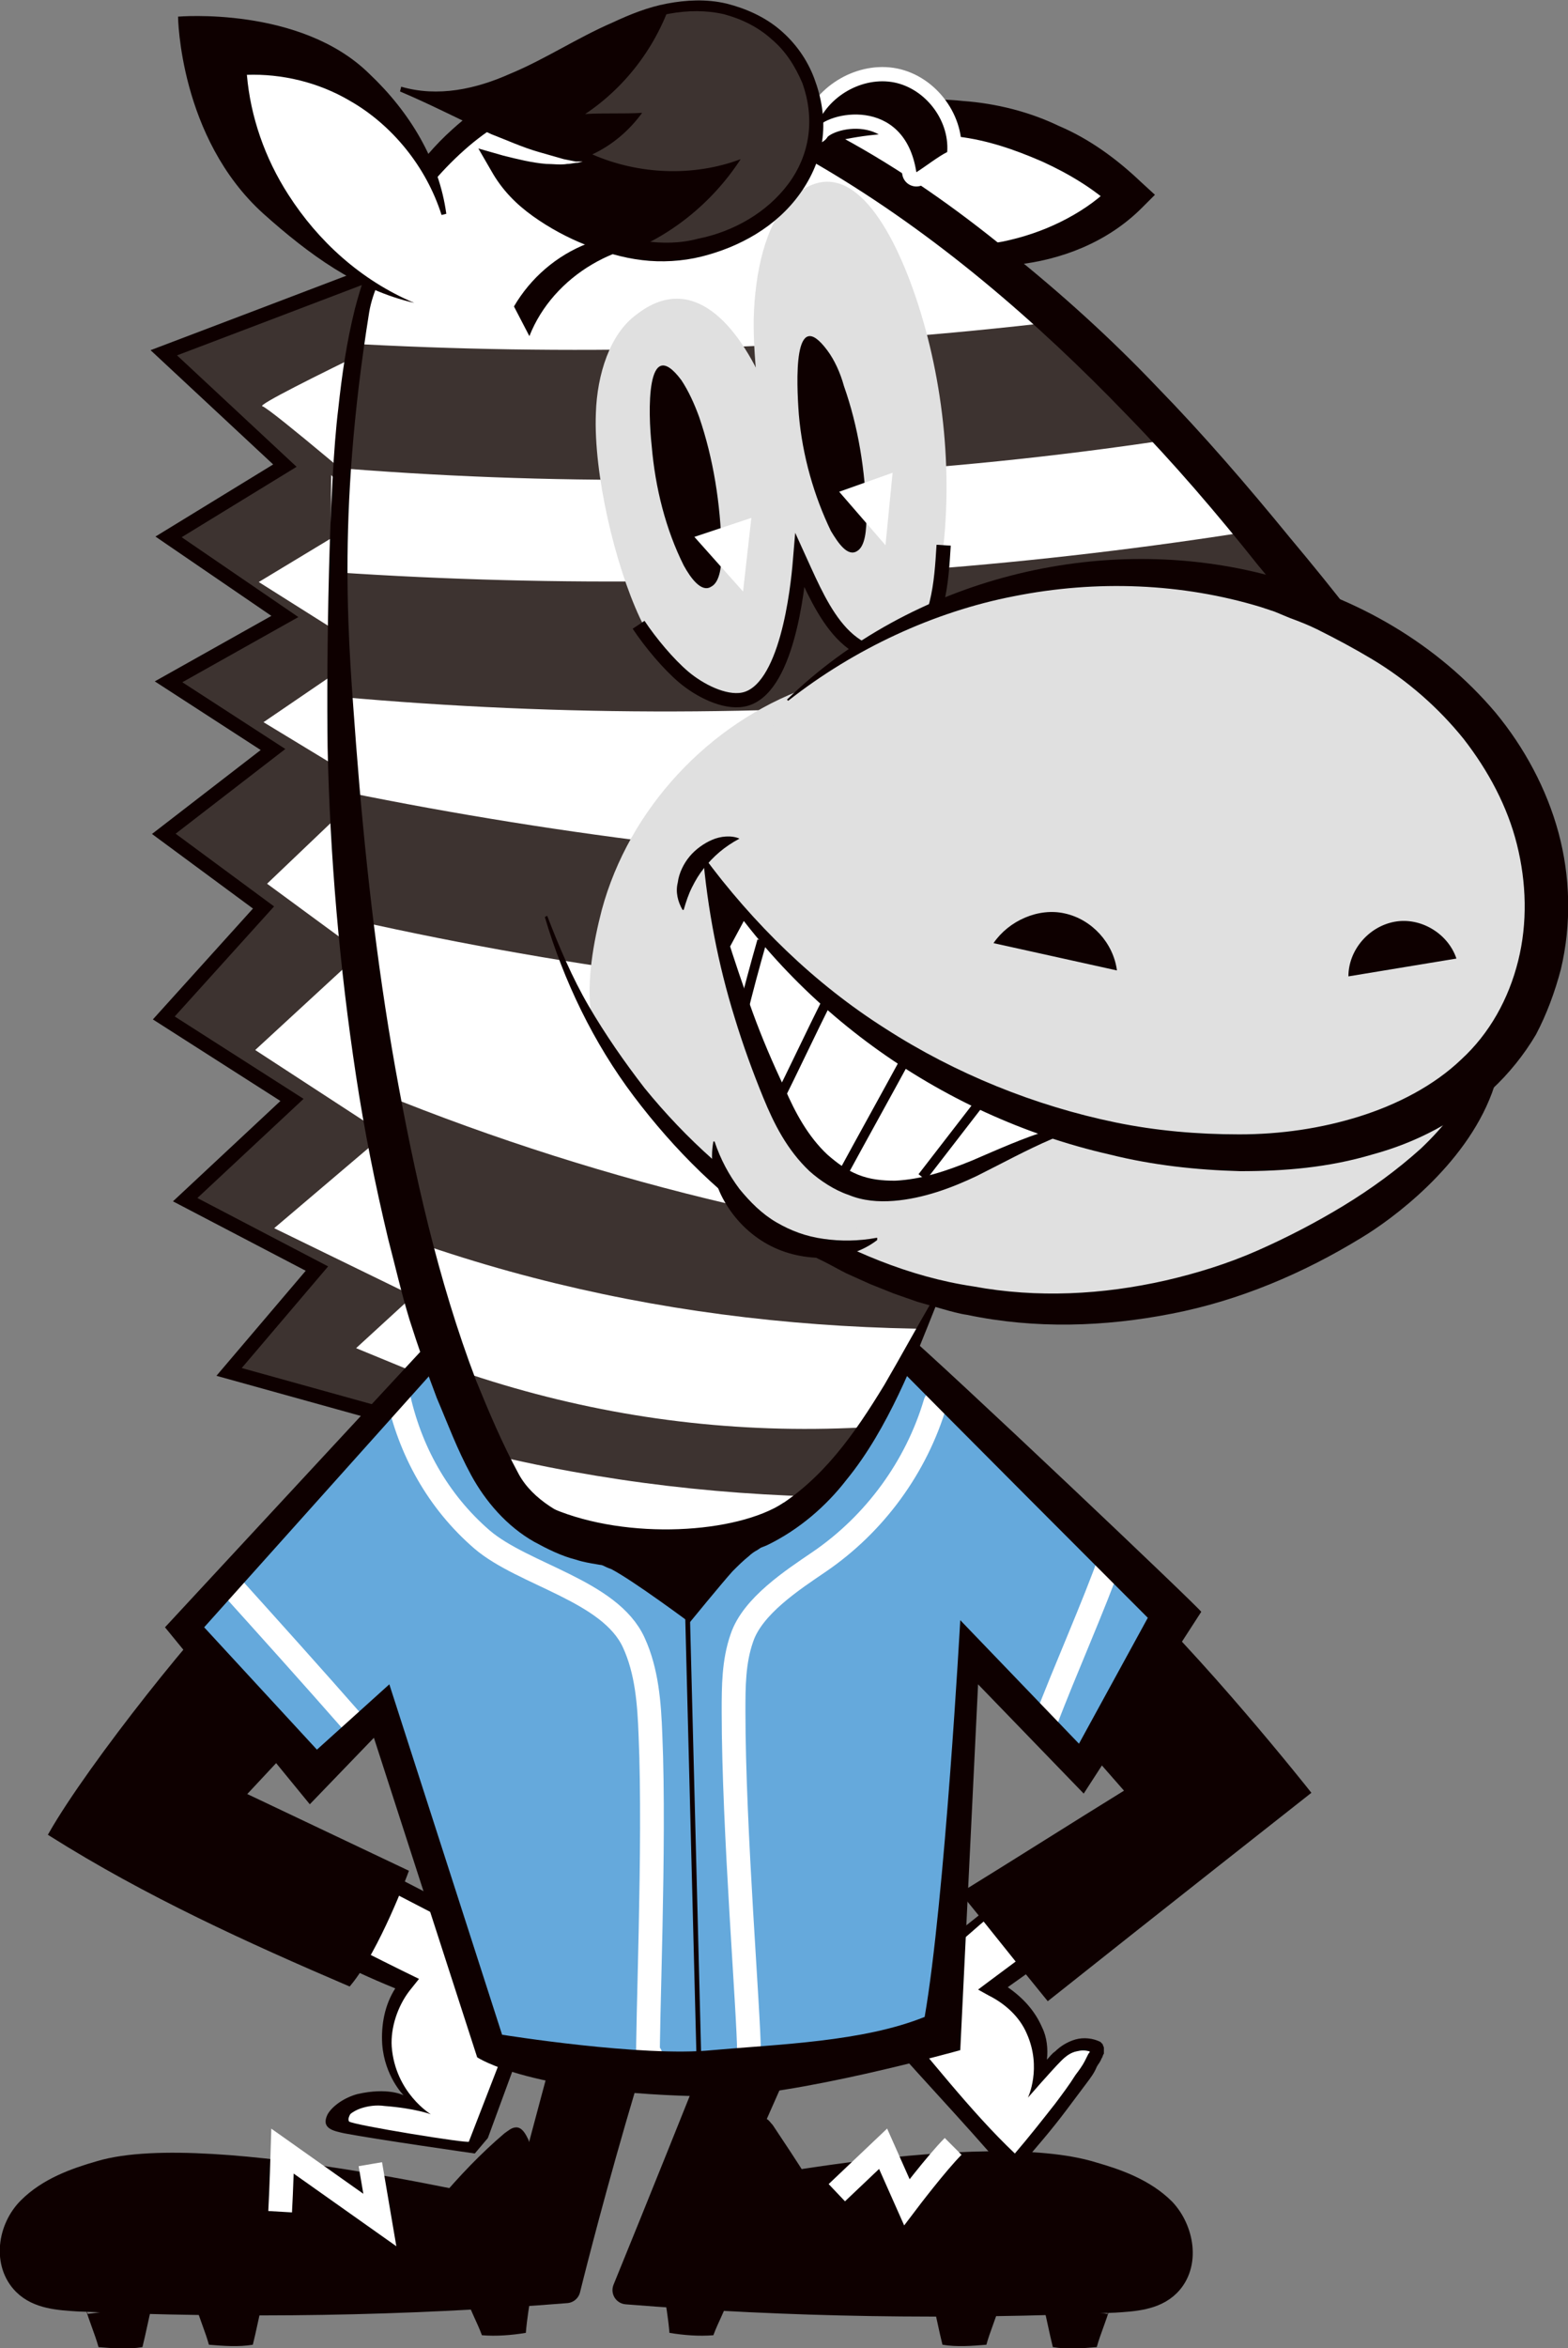 <svg version="1.1" id="レイヤー_1" xmlns="http://www.w3.org/2000/svg" xmlns:xlink="http://www.w3.org/1999/xlink" x="0" y="0" viewBox="0 0 132.1 197.7" xml:space="preserve"><rect x="0" y="0" width="132.1" height="197.7" fill="#808080" stroke="none"/><style>.st1{fill:#3d3330}.st2{stroke:#0e0000;stroke-width:2.4;stroke-linecap:round;stroke-linejoin:round;stroke-miterlimit:10}.st2,.st3{fill:#0e0000}.st4{fill:#fff}.st5{fill:#0e0000;stroke:#0e0000;stroke-width:.4;stroke-miterlimit:10}.st7{clip-path:url(#XMLID_7_)}.st8{fill:#e0e0e0}</style><defs><path id="XMLID_10_" d="M35.6 21.4c-7.3 2.8-21.8 8.3-21.8 8.3L24 39.2l-9.8 6 9.8 6.7-9.8 5.5 8.8 5.7-9.2 7.1 8.4 6.2-8.4 9.3 10.8 6.9-9 8.4 11.1 5.8-7.4 8.7 12.6 3.5-7.1 9.2s12.6.1 12.5 0"/></defs><use xlink:href="#XMLID_10_" overflow="visible" fill="#fff"/><clipPath id="XMLID_2_"><use xlink:href="#XMLID_10_" overflow="visible"/></clipPath><g clip-path="url(#XMLID_2_)"><path class="st1" d="M41.7 24.4S21.3 34 22.1 34.2c.7.2 10.3 8.4 10.3 8.4L21.8 49l9.2 5.8-8.8 6 8.9 5.4-8.6 8.2 7.9 5.8-8.9 8.2 10.9 7.1-9.3 7.9 11.7 5.7-4.8 4.4 15.8 6.5-2.2 7.5-26.7-5-5.2-17.2-2.1-25.8 2.2-28.2-.7-11.2-.7-17.2 30.2-8.5"/></g><use xlink:href="#XMLID_10_" overflow="visible" fill="none" stroke="#0e0000" stroke-width="1.2" stroke-miterlimit="10"/><path class="st2" d="M78.6 142.2c-4.5 12.2-18.3 42.9-18.3 42.9s22.7-4.7 31.7-1.9c2.1.6 4.3 1.4 5.9 3 1.5 1.6 2 4.4.4 6-1.1 1.1-2.8 1.2-4.4 1.3-13.7.6-27.4.4-41.1-.7 5.8-14.2 12.7-31.7 18.5-45.9"/><path class="st3" d="M53.8 191c16.7.6 34.8.3 44.6-.6 0 0-.5.6-1.8 1.7-1.4 1.2-41.9.8-43.2.3-.5-.2.4-1.4.4-1.4z"/><path class="st3" d="M59.3 191.8c-.5-2.6-1.5-5-2.9-7.2-1.4 2.1-2.3 4.9-3.1 7.3m36 .4c.1-2.9 1-6.6 2.1-9.3 2.5 1 9 3.4 7.5 7-.4 1.1-1.2 1.7-2.3 2.1s-3.2.5-4.4.5"/><path class="st2" d="M55 147.3c-3.1 9.9-10.9 39.5-10.9 39.5s-26.6-6.4-35.6-3.7c-2.1.6-4.3 1.4-5.9 3s-2 4.4-.4 6c1.1 1.1 2.8 1.2 4.4 1.3 13.7.6 27.4.4 41.1-.7 0 0 6.2-25.3 12.5-39.2"/><path id="XMLID_9_" class="st4" d="M25.9 130.8C20 137.5 14 144.2 8 150.9c-.6.7-1.2 1.4-1.3 2.2-.2 1.7 1.7 2.8 3.3 3.5 8 3.5 16.1 7 24.1 10.5-2.1 2.8-1.7 7.1.6 9.7-.9-.5-2.7-.5-3.7-.3-1 .1-2.4 1-1.9 1.9.3.7 1.6.8 2.3 1 2.6.7 5.8 1 8.4 1.6 2.3-5.4 3.9-10.5 6.2-15.9-8.3-4.3-19.8-9.4-28.1-13.7 3.7-3.3 8.6-10.7 12.3-14"/><path class="st4" d="M87.1 129.4c7.4 6.4 11.8 14.3 19.3 20.7-8.6 6.3-14.1 11.1-22.6 17.4 3.5 1.9 5.1 4.1 3.6 7.8 1.9-1.1 1.8-3 5.1-2.8-1 2.5-4 7.6-7 9.2-3.7-4.4-8.1-8.8-11.8-13.2 7.7-5.4 15.5-12.5 23.2-17.9-5-5-9.6-9.2-14.6-14.2"/><path class="st3" d="M103.4 151.5c-2.5 1.9-5 3.9-7.5 5.8-4.2 3.3-8.4 6.4-12.7 9.6l-.8.6.9.5c1.4.7 2.6 1.8 3.2 3.2 1.3 2.9.1 5.4.1 5.4s2-2.3 2.8-3.1c.4-.4.8-.7 1.3-.8.4-.1.7-.1 1.1 0 0 .1 0 .1-.1.2l-.3.6c-.2.4-.5.8-.8 1.2-.5.8-1.1 1.6-1.7 2.4-1.1 1.4-2.2 2.8-3.4 4.2-3.7-3.5-7.3-8.2-11-12.5 3.9-2.8 7-6.1 10.8-9 3.8-3 7.6-6.1 11.6-8.9l.4-.3-.3-.3c-4.8-4.9-9.7-9.5-14.4-14.4l-.8.8c4.8 4.6 9.7 9.1 14.4 13.8-3.8 2.8-7.5 5.7-11.2 8.7-3.8 3.1-7.6 6.1-11.6 9l-.8.9.2.3c3.9 4.6 8.2 9 12.1 13.6l.3.4.8-1.1c1.3-1.5 2.6-3 3.8-4.6l1.8-2.4c.3-.4.6-.8.8-1.3.1-.2.3-.4.4-.7.1-.1.1-.3.2-.4v-.5c0-.1-.1-.2-.1-.3l-.1-.1-.1-.1c-.6-.3-1.4-.4-2.1-.2-.7.2-1.3.6-1.7 1-.3.2-.5.5-.7.7.1-.9 0-1.9-.4-2.7-.6-1.4-1.6-2.5-2.9-3.4 4.1-2.9 8.1-5.8 12.2-8.7 2.7-1.9 5.3-3.7 8-5.6-.6-.4-1.1-.9-1.7-1.5z"/><path class="st5" d="M90.9 146.2c1.4 1.5 2.7 3 4.1 4.6-4.7 2.9-9.1 5.7-13.8 8.6 2.3 2.8 4.8 6 7.1 8.8 8.3-6.6 21.9-17.3 21.9-17.3s-9.1-11.5-16.1-17.9"/><path class="st3" d="M46.3 164.7l-27.1-14c2.1-1.8 4.5-3.5 6.8-5.1 2.6-1.9 5.2-3.7 7.6-5.8l-.8-.9c-2.3 2-4.9 3.9-7.5 5.7-2.6 1.9-5.2 3.7-7.6 5.8l-.7.6.8.4 27.4 14.2-5.7 14.7c.1.2-9.8-1.4-10.1-1.7-.1-.2 0-.4.1-.6.2-.2.6-.4.9-.5.6-.2 1.3-.3 2-.2 2.6.2 3.9.7 3.9.7s-3-1.8-3.3-5.7c-.1-1.6.5-3.4 1.5-4.7l.8-1s-9.1-4.4-13.1-6.9c-2-1.2-4-2.5-6.1-3.6-.5-.3-1.1-.6-1.6-.8l-.8-.4c-.2-.1-.5-.2-.7-.4-.9-.5-1.6-1.2-1.6-1.5 0-.2 0-.2.1-.5s.5-.6.9-1l2.4-2.7c1.6-1.8 3-3.7 4.4-5.6 2.8-3.8 5.4-7.5 8.5-10.7L24 129c-3.1 3.7-5.7 7.9-8.1 11.8-1.2 2-2.5 3.9-3.8 5.7l-2.1 2.7c-.4.5-.8 1-1.2 1.8-.4.8-.6 1.9-.3 2.9s.9 1.7 1.5 2.1c.6.5 1.2.8 1.8 1.1.3.1.6.3.9.4l.8.3c.5.2 1.1.4 1.6.7 2.1.9 4.1 1.9 6.2 3 3.9 2.1 7.8 4.2 12 5.9-.9 1.4-1.2 3.1-1.1 4.7.2 2.7 1.8 4.3 1.8 4.3s-1.3-.7-3.9-.1c-1.1.3-2.1 1-2.5 1.7-.6 1.2.5 1.4 1.4 1.6 2.6.5 11 1.7 11 1.7l1.1-1.3 5.4-14.7.2-.5-.4-.1z"/><path class="st5" d="M26.6 144.5c-1.5 1.7-6.1 6.6-6.1 6.6l13.7 6.5s-2.4 6.5-4.8 9.4c-8.4-3.6-17-7.5-25.1-12.6 3.3-5.8 13.2-18.2 16.3-20.8"/><defs><path id="XMLID_6_" d="M36.5 114.4c-7 7.5-14 15-20.9 22.6 3.7 4.2 7.2 7.8 11 12 1.9-2 3.7-2.9 5.6-4.9 2.9 10.1 6.1 18.1 9.1 28.2 12.6 3.4 24.7 2.6 37.3-1.8 1.3-9.9 1.8-21.7 3.1-31.6 3.2 3.4 6.5 6.7 9.7 10.1 2.3-4.6 4-9.2 6.3-13.8C89.7 128 83 120 75 112.7"/></defs><use xlink:href="#XMLID_6_" overflow="visible" fill="#65a9dc"/><clipPath id="XMLID_3_"><use xlink:href="#XMLID_6_" overflow="visible"/></clipPath><path d="M54.8 173c-.1.2-.1.5-.2.7-.1-2.7.6-18.4.2-27.6-.1-2.7-.3-5.4-1.4-7.8-2-4.4-9.3-5.7-12.8-8.7-3.7-3.2-6.1-7.5-7.1-12.3m-3.6 27.9c-3.6-4.1-7.2-8.1-10.9-12.2m74.6-1.9c-1.4 4-4 9.8-5.5 13.8m-9.3-26.8c-1.6 5.4-5.1 10.2-9.8 13.4-2.2 1.5-5.6 3.7-6.5 6.4-.7 2-.7 4.1-.7 6.2 0 9.9 1.3 25.5 1.3 28.7" clip-path="url(#XMLID_3_)" fill="none" stroke="#fff" stroke-width="2" stroke-linecap="round" stroke-linejoin="round" stroke-miterlimit="10"/><path class="st3" d="M75.8 111.8l-1.6 1.8c3.7 3.8 22.5 22.6 22.5 22.6l-5.8 10.6-10-10.4s-1.3 23.6-3 33.4c-5.2 2.1-12.3 2.3-17.9 2.8-5.9.6-17.7-1.3-17.7-1.3l-9.5-29.5-6.1 5.5-9.5-10.3L37 114.9l-1.4-1.3L13.9 137l12.2 14.9 5.4-5.6 8.7 26.9s4.5 3.1 19.8 3.3c6.6.1 20.9-3.9 20.9-3.9l1.5-30.8 8.9 9.2 9.9-15.3c.2 0-21.3-20.4-25.4-23.9z"/><path class="st4" d="M65.8 13.1c4.6-2.6 10-3.8 15.3-3.2s10.3 2.9 14.2 6.5c-2.6 2.6-6.2 4.3-9.8 4.8-3.6.6-7.5-.1-10.7-1.9"/><path class="st3" d="M65.7 13c2.1-1.7 4.6-2.9 7.2-3.7 2.6-.8 5.5-1.1 8.2-.8 2.8.2 5.6.9 8.1 2.1 2.6 1.1 4.9 2.8 6.9 4.7l1.2 1.1-1.1 1.1c-2.9 2.9-6.8 4.4-10.7 4.8-2 .2-3.9 0-5.8-.5s-3.6-1.3-5.1-2.4c1.7.7 3.5 1 5.3 1.2 1.8.1 3.6 0 5.2-.4 1.7-.4 3.3-1 4.8-1.8s2.9-1.8 4-3l.1 2.2c-1.8-1.7-4-3-6.2-4-2.3-1-4.6-1.8-7.1-2.1-2.5-.4-5-.4-7.5-.1-2.5.3-5 1-7.5 2V13z"/><defs><path id="XMLID_5_" d="M27.9 40l.2.2c.4-6.3 1.2-12.7 3.6-18.5 2.7-6.5 7.9-12.4 14.7-14.3C51.5 6 57 6.9 61.9 8.9c16.4 6.8 31.2 20.6 42.5 34.1 1.8 2.1 3.5 4.2 5.2 6.3 8.4 10.5 21 27.2 16.1 41.8-2.3 6.7-12 12.5-18.1 15.2-7.3 3.3-15.5 4.7-23.5 3.8-1.8-.2-3.5-.6-5.3-1-4.3 9-7.3 17.9-16.4 20.1-1.3.3-4.6 5-4.6 5s-4.8-4-5.9-4.2c-8-1.5-11.1-6.7-13.8-13.7-2.6-6.7-4.3-13.7-5.7-20.7-3.5-18.2-4.7-37-4.5-55.6z"/></defs><use xlink:href="#XMLID_5_" overflow="visible" fill="#fff"/><clipPath id="XMLID_7_"><use xlink:href="#XMLID_5_" overflow="visible"/></clipPath><g class="st7"><path class="st1" d="M22.2 65.2c36.9 8.3 75.2 10.4 112.9 6.4-.5 3.7-2.4 7.2-2.9 10.9-37.4 4.8-76.1 2-112.6-7.5.9-3.9 1.7-5.8 2.6-9.8z"/></g><g class="st7"><path class="st1" d="M17.6 47.3c37.7 3.7 76 1.2 112.8-7.5-.1 3.8-1.5 7.4-1.5 11.2-36.6 9.2-75.3 11.2-112.7 6.3.4-4 .9-6 1.4-10z"/></g><g class="st7"><path class="st1" d="M14.7 27.8c37.7 3.7 76 1.2 112.8-7.5-.1 3.8-1.5 7.4-1.5 11.2-36.6 9.2-75.3 11.2-112.7 6.3.4-4 .9-5.9 1.4-10z"/></g><g class="st7"><path class="st1" d="M84.2 105.3C63.8 103 43.8 97.5 25 89c.4 4 .1 7.8.5 11.8 20.3 9 41.8 12.1 64 10.8"/></g><g class="st7"><path class="st1" d="M81.5 119.3c-21.4 3.1-41-1.1-59.5-11.4.5 4 .2 4.4.7 8.5 20.5 8.5 42.1 11 64.3 9"/></g><g class="st7"><path class="st8" d="M68 57.9c-8.3 3-15 10.2-17.3 18.7-.7 2.7-1.3 6-.9 8.8.3 2.3 2 4.3 3.5 6.2 3.1 3.9 6.7 7.4 10.8 10.2 8.2 5.7 18.1 9 28.1 9 4.7 0 7-2.3 11.5-3.7 4.1-1.2 8.1-3.1 11.8-5.3 3.1-1.9 6-4.3 7.9-7.3s2.7-7 1.5-10.4"/></g><path d="M46.5 127.2c6.4 2.7 15.6 2.1 19.6-.5-2.6 2.7-5.7 6.6-8.3 9.3" fill="#0e0000" stroke="#0e0000" stroke-width=".4" stroke-linecap="round" stroke-linejoin="round" stroke-miterlimit="10"/><path class="st3" d="M127 83.2c-.2-3 .7-6.2-.2-9-.9-2.8-2.1-5.5-3.4-8-1.3-2.6-2.8-5-4.4-7.4-3.2-4.8-6.7-9.2-10.3-13.5-3.6-4.4-7.3-8.7-11.2-12.7-3.9-4.1-8.1-7.9-12.6-11.5-4.4-3.6-9.1-6.9-14.1-9.6-1.3-.7-2.5-1.4-3.8-2-1.4-.5-2.7-1.1-4-1.6-2.7-1.1-5.5-1.9-8.5-2.3-2.9-.3-6-.1-8.8.8-2.8.9-5.4 2.5-7.6 4.5-2.9 2.6-5 5.9-6.5 9.4.4.3.8.6 1.2.8.4-.9.9-1.7 1.4-2.6 1.4-2.3 3.2-4.4 5.3-6.2 2-1.7 4.4-3.1 6.9-3.8 2.5-.7 5.2-.8 7.9-.5 2.6.4 5.2 1.2 7.7 2.3 1.2.6 2.5 1.1 3.7 1.8 1.2.6 2.4 1.3 3.6 2C78.8 19.7 87.3 27 95 35c3.9 4 7.5 8.2 11 12.6 3.6 4.3 7 8.7 10.1 13.2 1.5 2.3 3 4.6 4.3 7 1.3 2.4 2.4 4.9 3.2 7.4.9 2.5 1.3 5.2 1.5 7.8.1 2.6-.3 5.2-1 7.6-.8 2.2-2.5 4.3-4.4 6.1-2 1.8-4.2 3.4-6.5 4.8s-4.8 2.7-7.3 3.8c-2.5 1.1-5.1 1.9-7.7 2.5-5.3 1.2-10.8 1.5-16.2.5-5.4-.8-10.5-3-15.3-5.8-4.7-2.8-8.9-6.6-12.4-10.9-1.7-2.2-3.3-4.5-4.7-6.9-1.4-2.4-2.5-5-3.5-7.6l-.2.1c1.6 5.4 4.1 10.6 7.5 15.1 3.4 4.5 7.5 8.6 12.3 11.7 1.2.8 2.4 1.6 3.7 2.2.6.3 1.3.7 1.9 1l2 .9 1 .4 1 .4 2 .7 2.1.6c.7.2 1.4.4 2.1.5 5.7 1.2 11.6 1 17.2-.1 5.7-1.1 11.1-3.4 16-6.4 2.5-1.5 8.7-6 11-12.2 1-2.8 1.5-5.8 1.3-8.8z"/><path class="st3" d="M78.6 109.4c-1.4 2.4-2.7 4.8-4.1 7.2-2.5 4.1-5.2 8-9.4 10.5-2 1.2-4.1 2.3-5.8 3.8-.8.7-1.2 1.7-2.3 1.3-.7-.3-1.2-1.1-1.9-1.5-1.7-.9-3.6-1.5-5.4-2.2-2.3-.9-4.8-2.2-6-4.4-1.4-2.6-2.5-5.2-3.6-7.9-3.2-8.4-5.2-17.4-6.8-26.3-1.6-9-2.6-18.1-3.3-27.2-.6-8.3-1.7-18.9 1.1-36.4.3-1.8 1.2-3.4 1.9-5-.4-.3-.8-.5-1.2-.8-.8 1.8-1.4 3.6-1.9 5.5-.7 2.8-1.1 5.6-1.4 8.4-.8 6.4-1 21.1-.9 28.5.2 9.2 1 18.5 2.4 27.7.7 4.6 1.6 9.1 2.7 13.7.6 2.3 1.1 4.5 1.8 6.8.7 2.2 1.5 4.5 2.3 6.6.9 2.1 1.7 4.3 2.9 6.5s3 4.3 5.3 5.6c1.1.6 2.3 1.2 3.5 1.5.6.2 1.2.3 1.8.4.5.1.2 0 .5.1.2.1.4.2.7.3 1.9 1 6.6 4.5 6.6 4.5s2.7-3.3 3.6-4.3c.5-.5.9-.9 1.4-1.3.2-.2.5-.4.7-.5l.3-.2.5-.2c2.7-1.3 5-3.3 6.7-5.5 1.8-2.2 3.2-4.7 4.4-7.2 1.2-2.5 2.2-5.1 3.2-7.6l-.3-.4z"/><path class="st8" d="M73.9 104.4c-2.9 1.3-6.3 1.1-9-.5s-4.5-4.5-4.8-7.7"/><path class="st3" d="M73.9 104.4c-1.3 1-3 1.5-4.6 1.5-1.7 0-3.4-.4-4.9-1.3-1.5-.9-2.7-2.2-3.5-3.7-.8-1.5-1.1-3.2-.8-4.8h.1c.5 1.5 1.2 2.8 2.1 4 .9 1.1 1.9 2.1 3.1 2.8 1.2.7 2.5 1.2 4 1.4 1.4.2 2.9.2 4.5-.1v.2z"/><path class="st4" d="M95.3 94.8c-4.1-1.1-8.2 1-12.1 2.8-3.8 1.8-8.3 3.5-12.1 1.7-3.1-1.4-4.9-4.7-6.2-7.8-2.7-6.3-4.7-13-5.8-19.8"/><path class="st3" d="M95.3 94.9c-2.3-.4-4.6.1-6.7 1-2.1.9-4.1 2-6.3 3.1-2.1 1-4.5 1.9-7 2.1-1.3.1-2.6 0-3.8-.5-1.2-.4-2.4-1.2-3.3-2-1.9-1.8-3-4-3.9-6.2-.9-2.2-1.7-4.4-2.4-6.7-1.4-4.5-2.3-9.2-2.7-13.9h.1c1.1 4.6 2.5 9 4.1 13.4.8 2.2 1.7 4.3 2.7 6.4.9 2.1 2 4.1 3.6 5.6.8.7 1.6 1.3 2.6 1.7 1 .4 2 .5 3.1.5 2.2-.1 4.3-.8 6.5-1.7 2.1-.9 4.3-1.9 6.6-2.6 2.3-.6 4.8-1 7.1-.2h-.3z"/><path d="M76.5 88.8c-1.9 3.5-3.8 6.9-5.7 10.4m-1-15.2c-1.5 3-2.9 6-4.4 9m-1.2-13.8c-.6 2.1-1.2 4.3-1.7 6.4m20.3 6.9l-5.1 6.6" fill="none" stroke="#0e0000" stroke-width=".8" stroke-miterlimit="10"/><path class="st8" d="M63.5 26.8c-.1 6.1 1.7 15.1 3.8 20.5 1.7 4.5 6.4 11 9.5 7.4 1.4-1.6 2.1-4.5 2.5-7.3 1.1-7.7.1-16.1-2.4-23.1-2.3-6.4-6-11.8-10.4-7.4-2 2-2.9 6-3 9.9z"/><path class="st8" d="M50.2 34.8c-.2 5.1 1.6 12.7 3.7 17.2 1.8 3.8 6.6 9.2 10 6.2 1.5-1.4 2.3-3.8 2.8-6.1 1.3-6.5.3-13.6-2.2-19.4-2.3-5.4-6.2-9.9-10.9-6.2-2.2 1.6-3.3 5-3.4 8.3z"/><path class="st3" d="M69.7 29.5c.6.8 1.1 1.9 1.4 3 1.2 3.4 1.8 7.1 1.9 10.9 0 1.2-.1 2.6-.8 3-.8.5-1.6-.7-2.2-1.7-1.4-2.9-2.4-6.3-2.7-9.8-.2-2.7-.5-9.3 2.4-5.4zM57.4 32c.6.9 1.1 2 1.5 3.1 1.2 3.5 1.8 7.3 1.9 11.2 0 1.2-.1 2.7-.9 3.1-.8.5-1.7-.7-2.3-1.8-1.5-3-2.4-6.5-2.7-10.1-.3-2.7-.5-9.5 2.5-5.5z"/><path class="st4" d="M75.2 39.8l-4.5 1.6 3.9 4.5zm-11.9 3.8l-4.8 1.6 4.1 4.6z"/><path d="M79.5 45.9c-.1 1.6-.2 3.3-.6 4.9-.4 1.6-1.2 3-2.4 3.8-1.8 1.2-4 .4-5.6-1.3-1.5-1.6-2.5-3.9-3.5-6.1-.2 2.4-1.1 11-4.8 11.7-1.6.3-3.7-.8-5-1.9s-2.8-2.9-3.8-4.4" fill="none" stroke="#0e0000" stroke-width="1.2" stroke-miterlimit="10"/><path class="st8" d="M66.3 58.9c11.8-10.6 29.8-13.7 44.5-7.8 7.1 2.9 13.6 7.9 17.1 14.8 3.4 6.9 3.4 15.7-1.1 21.9-5.2 7.1-14.9 9.5-23.8 9.1-17.5-.7-34.4-10.3-43.9-25"/><path class="st3" d="M66.3 58.9c10.4-10.1 26.4-14.3 40.8-10.4 7.2 1.8 14 5.7 18.9 11.5 2.4 2.9 4.3 6.4 5.3 10.1 1 3.7 1.1 7.7.2 11.5-.5 1.9-1.2 3.8-2.1 5.5-1 1.7-2.3 3.3-3.7 4.6-2.9 2.7-6.4 4.5-10.1 5.5-3.7 1.1-7.4 1.4-11.1 1.4-3.7-.1-7.4-.5-11-1.4C79 93.9 66.3 84.6 59 72.1l.2-.1c4.3 5.8 9.4 10.8 15.4 14.6 5.9 3.8 12.6 6.5 19.4 7.9 3.4.7 6.9 1 10.4 1s6.9-.5 10.1-1.5c3.2-1 6.3-2.6 8.6-4.8 2.4-2.2 4-5.1 4.8-8.3.8-3.2.7-6.6-.1-9.8-.8-3.2-2.4-6.2-4.5-8.9-2.1-2.6-4.7-4.9-7.7-6.7-1.5-.9-3-1.7-4.6-2.5-.8-.4-1.6-.7-2.4-1l-1.2-.5-1.2-.4c-6.6-2-13.8-2.3-20.8-.9-6.7 1.3-13.4 4.4-19 8.8l-.1-.1z"/><path class="st3" d="M62.3 70.6c-1.3.7-2.2 1.5-3 2.5-.4.5-.7 1-1 1.6-.3.6-.5 1.2-.7 1.9h-.1c-.4-.7-.6-1.5-.4-2.3.1-.8.5-1.6 1-2.2.5-.6 1.2-1.1 1.9-1.4.7-.3 1.6-.4 2.3-.1z"/><path class="st3" d="M62.9 77.1L60.8 81c-.3-2.7-1.3-6.4-1.6-9 .9 1.2 2.5 3.4 3.5 4.5m60 4.2c-.7-2.1-3-3.5-5.2-3.1-2.2.4-3.9 2.4-3.9 4.6m-19.5-.5c-.3-2.3-2.1-4.3-4.4-4.8-2.2-.5-4.7.6-6 2.5M43.3 25.8c1.4-2.4 3.6-4.3 6.2-5.3s5.6-1 8.2 0c-5.4-.6-11.1 2.7-13.1 7.8"/><path d="M68.7 10.9c.8-2.6 3.7-4.4 6.4-4s4.9 3.1 4.7 5.9c-.8.4-1.8 1.2-2.6 1.7-1-6.5-7.6-5.1-8.5-3.6z" fill="none" stroke="#fff" stroke-width="2.4" stroke-linecap="round" stroke-linejoin="round" stroke-miterlimit="10"/><path class="st3" d="M68.7 10.9c.8-2.6 3.7-4.4 6.4-4s4.9 3.1 4.7 5.9c-.8.4-1.8 1.2-2.6 1.7-1-6.5-7.6-5.1-8.5-3.6z"/><defs><path id="SVGID_1_" d="M49.6 13.5c-6.2-1-10.2-3.7-15.8-6.1 4.1 1.2 8.3-.3 11.9-2.1C49.6 3.4 53.4.8 57.9.5c5.9-.5 10.8 3.9 10.9 9.8.1 7-7.8 11.6-14.1 10.9-5-.6-10.7-3.7-12.5-7.2 2 .3 5.1.5 7.4-.5z"/></defs><use xlink:href="#SVGID_1_" overflow="visible" fill="#3d3330"/><clipPath id="SVGID_2_"><use xlink:href="#SVGID_1_" overflow="visible"/></clipPath><path d="M27.4 8.3c2.3 5.6 6.6 10.3 11.9 13.1s11.6 3.7 17.5 2.5c-1.6-.7-3.1-1.7-4.7-2.4 4.2-1.4 7.9-4.4 10.3-8.1-4 1.5-8.6 1.3-12.5-.4 1.7-.8 3.1-2 4.2-3.5-1.6.1-3.1 0-4.8.1 3.6-2.4 6.3-6.1 7.5-10.3-8.9 4.3-19.7 6.8-29.4 9z" clip-path="url(#SVGID_2_)" fill="#0e0000"/><path class="st3" d="M49.4 13.6h-.9l-1-.2-2.1-.6c-1.4-.4-2.7-1-4-1.5-2.6-1.2-5.1-2.5-7.7-3.6l.1-.4c3.1.9 6.3.2 9.2-1.1 2.9-1.2 5.6-3 8.6-4.3 1.5-.7 3-1.3 4.6-1.6 1.6-.3 3.3-.4 5 0 1.6.4 3.2 1.1 4.5 2.2C67 3.6 68 5 68.6 6.6c.6 1.6.9 3.3.7 5-.2 1.7-.9 3.3-1.9 4.7-2 2.8-5.1 4.5-8.3 5.3-1.6.4-3.4.5-5 .3-1.7-.2-3.3-.7-4.8-1.3-1.5-.6-3-1.4-4.4-2.4-1.4-1-2.6-2.2-3.5-3.8l-1.1-1.9 2.1.6c1.2.3 2.4.6 3.6.7.6 0 1.2.1 1.8 0 .3 0 .6-.1.9-.1l.4-.1c.1-.1.2 0 .3 0zm.4-.1c-.1.1-.3.3-.6.4l-.5.2-.9.3c-.6.2-1.3.3-1.9.4-1.3.2-2.6.2-3.9 0l1-1.3c.6 1.2 1.7 2.3 2.9 3.2 1.2.9 2.6 1.7 4 2.3 1.4.6 2.9 1 4.4 1.3 1.5.2 3 .2 4.5-.2 3-.6 5.8-2.2 7.6-4.6.9-1.2 1.5-2.6 1.7-4.1.2-1.5 0-3-.5-4.4-.6-1.4-1.4-2.7-2.6-3.7-1.1-1-2.5-1.7-4-2.1-3-.7-6.2.1-9.1 1.4-2.9 1.3-5.6 3-8.7 4.2-3 1.2-6.4 1.9-9.5.9l.1-.4c2.6 1.1 5.1 2.4 7.7 3.6 1.3.6 2.6 1.1 3.9 1.5.7.2 1.4.4 2 .6l1 .2c.7 0 1.1.2 1.4.3z"/><path class="st4" d="M37.5 18.1c-1-4.3-3.6-8.1-7.1-10.7s-8-3.8-12.4-3.5c.6 9.7 7.6 18.6 16.8 21.6"/><path class="st3" d="M29.5 8.5c3.5 2 6.4 5.5 7.7 9.6l.4-.1c-.6-4.4-3-8.5-6.5-11.8C25.3.5 15 1.4 15 1.4s.1 10.2 7.2 16.6c3.8 3.4 7.9 6.4 12.7 7.5-4.5-1.9-8.1-5.2-10.6-9.1-2-3.1-3.2-6.6-3.5-10.1 2.9-.1 6 .6 8.7 2.2zm-14.6 184c-1-3.6-3.7-10-3.7-10s-7.3 1-9 4.8c-.7 1.6-.5 3.2 1.1 4.3.9.6 1.7.6 2.9.8 2.4.2 6.2.6 8.9.5"/><path class="st3" d="M2.3 190.2s5 1.2 21.9 1.5 23.7-.7 23.7-.7.2.6-.3 1.3c-.5.6-38.4 1.7-43.3-.1"/><path class="st3" d="M47.9 192.3c.6-2.4 1.3-4.8 1.9-7.2-3.3 1-5.9 3.5-7.2 6.7m19.5-7.1c-.7-.7-1.2-1.6-1.2-2.6 0-.8.4-1.5.9-2 .5-.6 1.2-1 1.8-1.4.3-.2.6-.4 1-.3.2.1.3.3.5.5 1 1.5 2 3 3 4.6M37 185.2c1.7-2 3.5-3.9 5.5-5.6.3-.2.6-.5 1-.5.5 0 .8.6 1 1 .8 2.1.9 4.4.3 6.6"/><path d="M70.5 184.6l3.9-3.7 2 4.5s2.5-3.3 3.9-4.7m-49.1 1.5l.8 4.7-8.2-5.8s-.1 3.4-.2 5.1" stroke="#fff" stroke-width="2" fill="none" stroke-miterlimit="10"/><path class="st3" d="M55.9 192.8c.2 1.2.4 2.4.5 3.6 1.2.2 2.5.3 3.7.2.4-1.1 1-2.1 1.3-3.2-.1.2-.1.3-.2.5m17.4 0c.3 1.2.5 2.3.8 3.5 1.2.2 2.5.1 3.7 0 .3-1.1.8-2.2 1.1-3.3-.1.2-.1.3-.2.5m3.9-.5c.3 1.2.5 2.3.8 3.5 1.2.2 2.5.1 3.7 0 .3-1.1.8-2.2 1.1-3.3-.1.2-.1.3-.2.5m-48.5-2c-.2 1.2-.4 2.4-.5 3.6-1.2.2-2.5.3-3.7.2-.4-1.1-1-2.1-1.3-3.2.1.2.1.3.2.5m-17.4 0c-.3 1.2-.5 2.3-.8 3.5-1.2.2-2.5.1-3.7 0-.3-1.1-.8-2.2-1.1-3.3.1.2.1.3.2.5m-3.9-.5c-.3 1.2-.5 2.3-.8 3.5-1.2.2-2.5.1-3.7 0-.3-1.1-.8-2.2-1.1-3.3.1.2.1.3.2.5"/><path fill="none" stroke="#0e0000" stroke-width=".4" stroke-linecap="round" stroke-linejoin="round" stroke-miterlimit="10" d="M57.9 135l1 39.1"/></svg>
